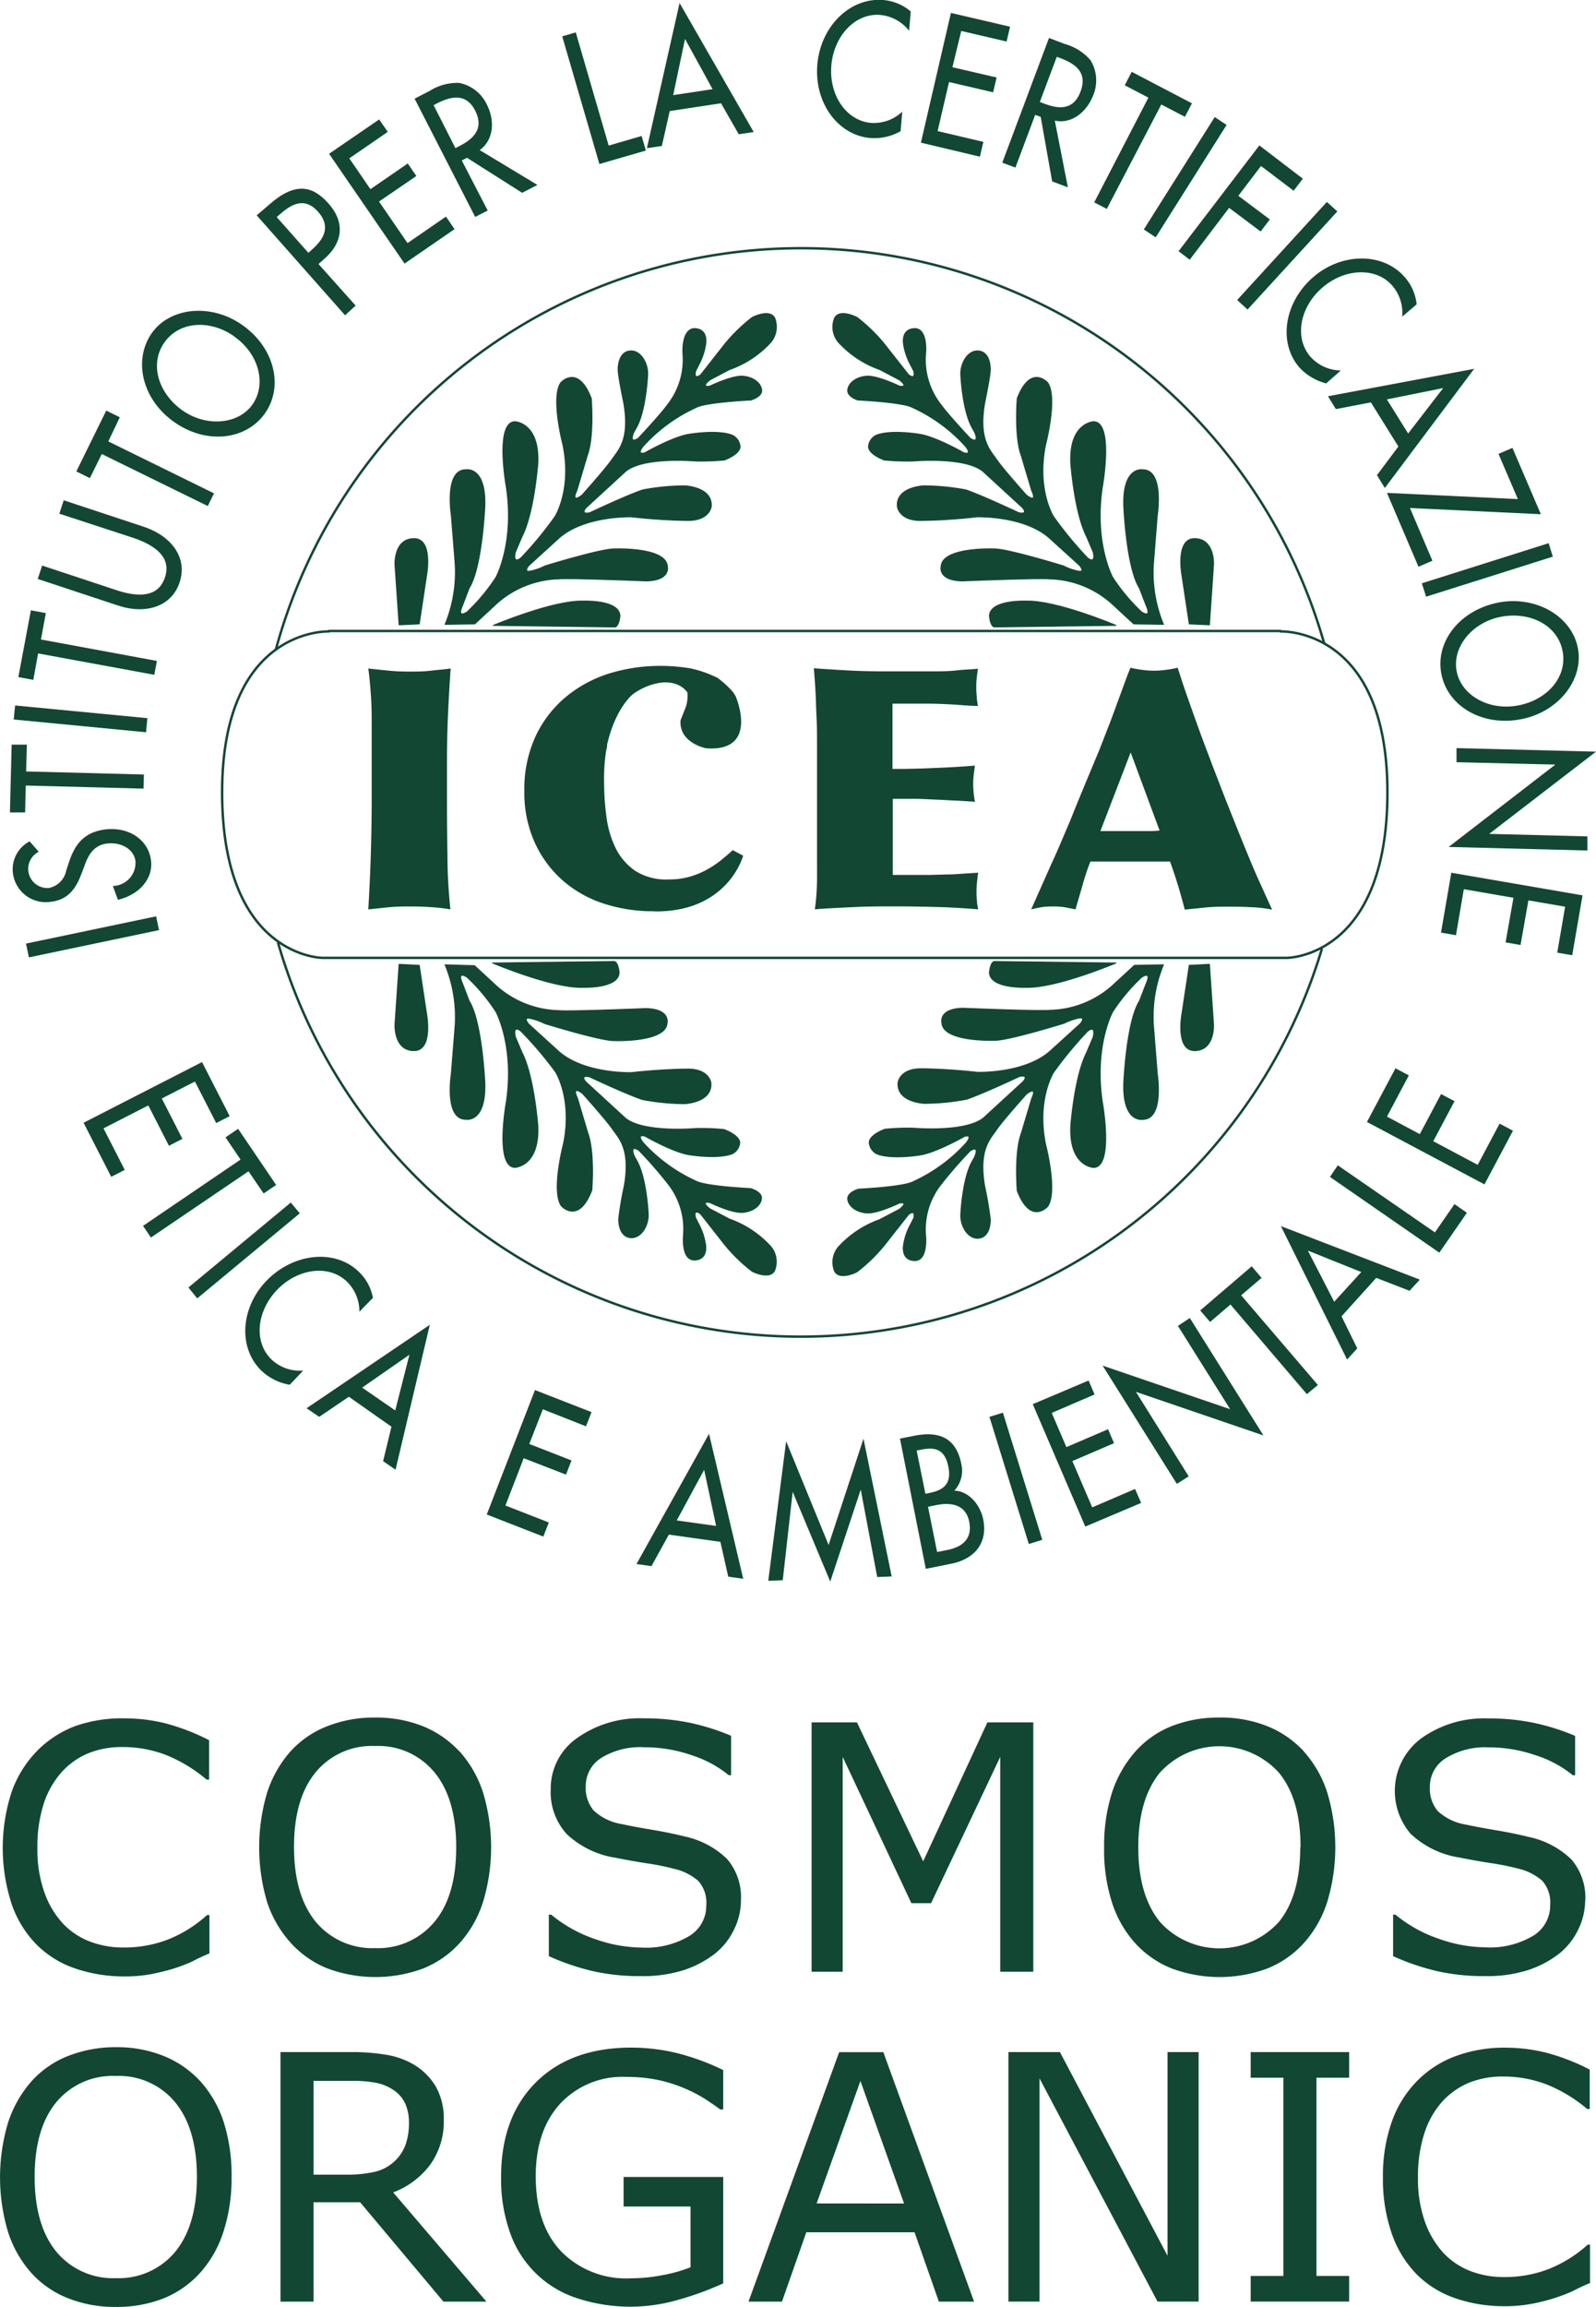 <svg id="fbdf321a-72b2-4ca0-9fd7-19918dc1ed6e" data-name="Livello 1" xmlns="http://www.w3.org/2000/svg" viewBox="0 0 202.63 292.64">
  <defs>
    <style>
      .fe255f60-12f6-4f1e-b92c-21aedacec16a {
        fill: #124734;
      }

      .a4d65959-dd4b-4820-abce-5ec0d2088a17, .b07a8461-a16a-4670-a75f-24da92356cd1, .b8e27496-66ab-444f-bbe6-c43c89295a7b, .bc917c49-c129-4d60-8de6-46a143c1adee {
        fill: none;
        stroke: #124734;
      }

      .a4d65959-dd4b-4820-abce-5ec0d2088a17, .bc917c49-c129-4d60-8de6-46a143c1adee {
        stroke-width: 0.31px;
      }

      .a4d65959-dd4b-4820-abce-5ec0d2088a17, .b07a8461-a16a-4670-a75f-24da92356cd1 {
        stroke-linecap: round;
        stroke-linejoin: round;
      }

      .b07a8461-a16a-4670-a75f-24da92356cd1, .b8e27496-66ab-444f-bbe6-c43c89295a7b {
        stroke-width: 0.12px;
      }
    </style>
  </defs>
  <g>
    <path class="fe255f60-12f6-4f1e-b92c-21aedacec16a" d="M28.63,247.83c-.78.34-1.49.66-2.11,1a21.52,21.52,0,0,1-2.47.94c-.87.26-1.8.49-2.82.69a18.11,18.11,0,0,1-3.34.28,19.18,19.18,0,0,1-6.24-1,12.65,12.65,0,0,1-4.89-3,13.68,13.68,0,0,1-3.18-5.12,23,23,0,0,1-.05-14.21,14.23,14.23,0,0,1,3.18-5.2A13.41,13.41,0,0,1,11.58,219,17.8,17.8,0,0,1,17.92,218a21.51,21.51,0,0,1,5.08.61,27.54,27.54,0,0,1,5.63,2.16v5h-.32a19,19,0,0,0-5.17-3.13,15.32,15.32,0,0,0-5.49-1,11.37,11.37,0,0,0-4.31.77,9.44,9.44,0,0,0-3.42,2.4,11.15,11.15,0,0,0-2.28,4,17.61,17.61,0,0,0-.81,5.59,16.18,16.18,0,0,0,.9,5.71,11.38,11.38,0,0,0,2.32,3.9,9.24,9.24,0,0,0,3.46,2.31,11.74,11.74,0,0,0,4.19.75,15.39,15.39,0,0,0,5.67-1,16.32,16.32,0,0,0,5-3.12h.3v4.93" transform="translate(-2.08 0)"/>
    <path class="fe255f60-12f6-4f1e-b92c-21aedacec16a" d="M60.39,222.15a14.53,14.53,0,0,1,3,5.2,24,24,0,0,1,0,14,14.28,14.28,0,0,1-2.94,5.15,12.64,12.64,0,0,1-4.63,3.23,17.5,17.5,0,0,1-12.16,0A12.56,12.56,0,0,1,39,246.49a14.33,14.33,0,0,1-3-5.16,24.4,24.4,0,0,1,0-13.93,14.71,14.71,0,0,1,3-5.25A12.31,12.31,0,0,1,43.62,219a16.15,16.15,0,0,1,6.05-1.1A16,16,0,0,1,55.78,219a12.82,12.82,0,0,1,4.61,3.18M60,234.34q0-6.15-2.76-9.49a9.22,9.22,0,0,0-7.53-3.34,9.24,9.24,0,0,0-7.56,3.34q-2.75,3.35-2.74,9.49t2.79,9.51a9.35,9.35,0,0,0,7.51,3.3,9.32,9.32,0,0,0,7.5-3.3Q60,240.55,60,234.34Z" transform="translate(-2.08 0)"/>
    <path class="fe255f60-12f6-4f1e-b92c-21aedacec16a" d="M96.15,241.11a8.31,8.31,0,0,1-.86,3.65,8.74,8.74,0,0,1-2.4,3.06,13.06,13.06,0,0,1-4,2.12,17.08,17.08,0,0,1-5.44.76,26.74,26.74,0,0,1-6.14-.64,30.35,30.35,0,0,1-5.55-1.89V242.9h.3A17.43,17.43,0,0,0,77.63,246a18.1,18.1,0,0,0,5.88,1.08,10.72,10.72,0,0,0,6.07-1.46,4.47,4.47,0,0,0,2.17-3.88,4.15,4.15,0,0,0-1-3.1,7,7,0,0,0-3.13-1.56,30.29,30.29,0,0,0-3.44-.69c-1.23-.19-2.54-.42-3.92-.7a11.64,11.64,0,0,1-6.22-3A7.9,7.9,0,0,1,72,227a7.81,7.81,0,0,1,3.36-6.51A13.7,13.7,0,0,1,83.87,218a27.64,27.64,0,0,1,6.11.63,28.76,28.76,0,0,1,4.92,1.58v5h-.3a14.26,14.26,0,0,0-4.73-2.54,18.19,18.19,0,0,0-6-1A9.41,9.41,0,0,0,78.45,223a4.19,4.19,0,0,0-2,3.59,4.44,4.44,0,0,0,1,3.1A6.83,6.83,0,0,0,81,231.41c.9.2,2.18.44,3.85.72s3.07.58,4.23.87a11,11,0,0,1,5.29,2.82,7.41,7.41,0,0,1,1.78,5.29" transform="translate(-2.08 0)"/>
    <polyline class="fe255f60-12f6-4f1e-b92c-21aedacec16a" points="131.19 250.15 126.99 250.15 126.99 222.89 118.21 241.45 115.71 241.45 106.99 222.89 106.99 250.15 103.04 250.15 103.04 218.51 108.8 218.51 117.21 236.14 125.36 218.51 131.19 218.51 131.19 250.15"/>
    <path class="fe255f60-12f6-4f1e-b92c-21aedacec16a" d="M167.57,222.15a14.38,14.38,0,0,1,3,5.2,24,24,0,0,1,0,14,14.43,14.43,0,0,1-2.94,5.15,12.64,12.64,0,0,1-4.63,3.23,17.5,17.5,0,0,1-12.16,0,12.56,12.56,0,0,1-4.64-3.21,14.17,14.17,0,0,1-2.94-5.16,21.78,21.78,0,0,1-1-7,22.27,22.27,0,0,1,1-6.94,14.86,14.86,0,0,1,3-5.25A12.23,12.23,0,0,1,150.8,219a16.19,16.19,0,0,1,6-1.1A16,16,0,0,1,163,219a12.82,12.82,0,0,1,4.61,3.18m-.41,12.19q0-6.15-2.76-9.49a10.19,10.19,0,0,0-15.09,0q-2.75,3.35-2.75,9.49t2.8,9.51a10.18,10.18,0,0,0,15,0Q167.16,240.55,167.16,234.34Z" transform="translate(-2.08 0)"/>
    <path class="fe255f60-12f6-4f1e-b92c-21aedacec16a" d="M203.33,241.11a8.31,8.31,0,0,1-.86,3.65,8.74,8.74,0,0,1-2.4,3.06,12.94,12.94,0,0,1-4,2.12,17,17,0,0,1-5.44.76,26.74,26.74,0,0,1-6.14-.64,30.26,30.26,0,0,1-5.54-1.89V242.9h.29a17.43,17.43,0,0,0,5.53,3.07,18.11,18.11,0,0,0,5.89,1.08,10.71,10.71,0,0,0,6.06-1.46,4.47,4.47,0,0,0,2.17-3.88,4.15,4.15,0,0,0-1-3.1,7,7,0,0,0-3.12-1.56,31.4,31.4,0,0,0-3.45-.69c-1.23-.19-2.54-.42-3.92-.7a11.6,11.6,0,0,1-6.21-3,8.33,8.33,0,0,1,1.33-12.12,13.7,13.7,0,0,1,8.51-2.53,27.64,27.64,0,0,1,6.11.63,28.76,28.76,0,0,1,4.92,1.58v5h-.29a14.31,14.31,0,0,0-4.74-2.54,18.19,18.19,0,0,0-6-1,9.44,9.44,0,0,0-5.41,1.39,4.2,4.2,0,0,0-2,3.59,4.44,4.44,0,0,0,1,3.1,6.83,6.83,0,0,0,3.58,1.72c.9.2,2.19.44,3.85.72s3.08.58,4.23.87a11,11,0,0,1,5.3,2.82,7.45,7.45,0,0,1,1.77,5.29" transform="translate(-2.08 0)"/>
    <path class="fe255f60-12f6-4f1e-b92c-21aedacec16a" d="M27.48,264a14.44,14.44,0,0,1,3,5.21,22.15,22.15,0,0,1,1,7,21.76,21.76,0,0,1-1.06,7,14.24,14.24,0,0,1-2.94,5.14,12.57,12.57,0,0,1-4.62,3.23,16.15,16.15,0,0,1-6.1,1.09,16,16,0,0,1-6.06-1.11,12.37,12.37,0,0,1-4.65-3.21,14.46,14.46,0,0,1-2.94-5.16,24.14,24.14,0,0,1,0-13.92,14.8,14.8,0,0,1,3-5.26,12.27,12.27,0,0,1,4.65-3.19,16.3,16.3,0,0,1,6-1.1,15.86,15.86,0,0,1,6.12,1.12,12.76,12.76,0,0,1,4.6,3.17m-.4,12.2c0-4.11-.93-7.27-2.76-9.5a9.24,9.24,0,0,0-7.53-3.34,9.28,9.28,0,0,0-7.57,3.34q-2.75,3.35-2.74,9.5t2.8,9.51a9.34,9.34,0,0,0,7.51,3.3,9.32,9.32,0,0,0,7.5-3.3C26.14,283.49,27.08,280.32,27.08,276.18Z" transform="translate(-2.08 0)"/>
    <path class="fe255f60-12f6-4f1e-b92c-21aedacec16a" d="M63.84,292H58.38L47.8,279.39H41.89V292h-4.2V260.34h8.84a26.23,26.23,0,0,1,4.77.37A10.07,10.07,0,0,1,54.74,262a8,8,0,0,1,2.68,2.73,8.17,8.17,0,0,1,1,4.17,9.32,9.32,0,0,1-1.72,5.72A10.42,10.42,0,0,1,52,278.14L63.84,292M54,269.26a5.71,5.71,0,0,0-.48-2.4,4.16,4.16,0,0,0-1.58-1.77,6,6,0,0,0-2.16-.86,15.76,15.76,0,0,0-3-.24H41.89v11.9h4.24a15.46,15.46,0,0,0,3.47-.35,5.48,5.48,0,0,0,3.93-3.34A8.17,8.17,0,0,0,54,269.26Z" transform="translate(-2.08 0)"/>
    <path class="fe255f60-12f6-4f1e-b92c-21aedacec16a" d="M93.9,289.68a38.28,38.28,0,0,1-5.66,2.07,21.66,21.66,0,0,1-12.72-.13,13.34,13.34,0,0,1-8.63-8.22,20.2,20.2,0,0,1-1.19-7.24q0-7.59,4.44-12t12.17-4.39a24.72,24.72,0,0,1,5.52.65,29.86,29.86,0,0,1,6.07,2.2v5h-.38c-.44-.34-1.08-.78-1.91-1.32A18.62,18.62,0,0,0,89.14,265a19,19,0,0,0-3.32-1.08,19.23,19.23,0,0,0-4.22-.43,10.81,10.81,0,0,0-8.4,3.4q-3.11,3.41-3.1,9.21,0,6.13,3.23,9.53a11.54,11.54,0,0,0,8.8,3.41,21.41,21.41,0,0,0,4.06-.4,19.14,19.14,0,0,0,3.56-1v-7.71h-8.5v-3.75H93.9v13.59" transform="translate(-2.08 0)"/>
    <path class="fe255f60-12f6-4f1e-b92c-21aedacec16a" d="M125.75,292h-4.47l-3.09-8.8H104.45l-3.09,8.8H97.11l11.51-31.65h5.61L125.75,292m-8.89-12.45L111.32,264l-5.56,15.54Z" transform="translate(-2.08 0)"/>
    <polyline class="fe255f60-12f6-4f1e-b92c-21aedacec16a" points="152.18 291.99 146.96 291.99 131.98 263.68 131.98 291.99 128.03 291.99 128.03 260.34 134.57 260.34 148.23 286.18 148.23 260.34 152.18 260.34 152.18 291.99"/>
    <polyline class="fe255f60-12f6-4f1e-b92c-21aedacec16a" points="171.29 291.99 158.79 291.99 158.79 288.74 162.94 288.74 162.94 263.59 158.79 263.59 158.79 260.34 171.29 260.34 171.29 263.59 167.14 263.59 167.14 288.74 171.29 288.74 171.29 291.99"/>
    <path class="fe255f60-12f6-4f1e-b92c-21aedacec16a" d="M203.86,289.67c-.78.34-1.48.66-2.11,1a23,23,0,0,1-2.47.93,24.59,24.59,0,0,1-2.81.69,18.14,18.14,0,0,1-3.34.29,19,19,0,0,1-6.25-1,12.77,12.77,0,0,1-4.89-3,13.8,13.8,0,0,1-3.18-5.13,20.93,20.93,0,0,1-1.15-7.23,20.49,20.49,0,0,1,1.11-7A14,14,0,0,1,182,264a13.24,13.24,0,0,1,4.87-3.14,17.74,17.74,0,0,1,6.33-1.08,21.51,21.51,0,0,1,5.08.61,26.64,26.64,0,0,1,5.63,2.17v5h-.32a18.66,18.66,0,0,0-5.16-3.12,15.36,15.36,0,0,0-5.49-1,11.5,11.5,0,0,0-4.31.77,9.63,9.63,0,0,0-3.43,2.4,11.07,11.07,0,0,0-2.27,4,17.66,17.66,0,0,0-.82,5.6,16.22,16.22,0,0,0,.9,5.71,11.58,11.58,0,0,0,2.32,3.89,9.35,9.35,0,0,0,3.46,2.32,11.78,11.78,0,0,0,4.19.75,15.49,15.49,0,0,0,5.68-1,16.53,16.53,0,0,0,5-3.11h.29v4.93" transform="translate(-2.08 0)"/>
    <path class="bc917c49-c129-4d60-8de6-46a143c1adee" d="M37.08,82.49a69.09,69.09,0,0,1,133.12-.86m-.28,38.71a69.07,69.07,0,0,1-132.55-.78" transform="translate(-2.08 0)"/>
    <path class="a4d65959-dd4b-4820-abce-5ec0d2088a17" d="M43.85,80.05h120.8l0,.06s13.58-.63,13.58,20.41-12.78,21-12.78,21l-.88,0,.06,0H104.74l-1,0H43.85v0l-.81,0s-12.76,0-12.76-21S43.84,80.11,43.84,80.11Z" transform="translate(-2.08 0)"/>
    <path class="fe255f60-12f6-4f1e-b92c-21aedacec16a" d="M58.89,108.56c0,2.51.17,4.76.37,6.81a21.85,21.85,0,0,0-2.58-.29c-.93-.06-1.85-.08-2.76-.08a26,26,0,0,0-2.68.12l-2.4.25c.14-2.39.25-4.73.32-7.05s.11-4.64.11-7c0-.57,0-1.28,0-2.12s0-1.7,0-2.57,0-1.8,0-2.62,0-1.55,0-2.12c0-1,0-2.13-.08-3.37S49,86,48.84,84.81c.74.09,1.59.17,2.57.27s1.84.12,2.64.12,1.79,0,2.72-.11,1.78-.17,2.53-.28c-.15,2.06-.26,4.08-.35,6.07s-.12,4-.12,6.06v4.27q0,3.62.06,7.35" transform="translate(-2.08 0)"/>
    <path class="fe255f60-12f6-4f1e-b92c-21aedacec16a" d="M85.08,115.61a20.19,20.19,0,0,1-6.43-1,14.84,14.84,0,0,1-5.23-3,14.33,14.33,0,0,1-3.49-4.81,15.38,15.38,0,0,1-1.28-6.43A16,16,0,0,1,70,93.58a14.46,14.46,0,0,1,3.73-5,16.2,16.2,0,0,1,5.57-3.1,22,22,0,0,1,6.83-1,22.89,22.89,0,0,1,3.59.31A14.52,14.52,0,0,1,93.18,86a12.11,12.11,0,0,1,2,1.84l.3.49s3.09,7.11-3.76,6.6c0,0-3.44-.65-3.24-3.54l.66-1.67a4.58,4.58,0,0,0,.22-1.84s-.89-1.6-3.49-1.26a8.08,8.08,0,0,0-3.45,1.46s-2,1.57-3.1,5.74l-.16.62,0,.26-.13.58a23.35,23.35,0,0,0-.25,4.09,31.27,31.27,0,0,0,.3,4.26,12.48,12.48,0,0,0,1.18,4,7.54,7.54,0,0,0,2.49,2.86A7.27,7.27,0,0,0,87,111.57a9.42,9.42,0,0,0,2.66-.35,10.42,10.42,0,0,0,2.16-.89,12.37,12.37,0,0,0,1.79-1.19q.81-.65,1.5-1.29l1.32.71s-1.86,7.09-11.1,7.07" transform="translate(-2.08 0)"/>
    <path class="fe255f60-12f6-4f1e-b92c-21aedacec16a" d="M118.41,111l1.65,0,2.19-.06c.78,0,1.52-.06,2.24-.11l1.78-.11q-.09.6-.15,1.23a10,10,0,0,0-.06,1.22,8.5,8.5,0,0,0,.06,1.12c0,.37.09.72.15,1.07-1.74-.13-3.46-.25-5.2-.29s-3.42-.08-5.13-.08-3.47,0-5.21.08-3.47.16-5.2.29c.09-.59.15-1.16.19-1.69s.08-1.19.09-1.91,0-1.61,0-2.66,0-2.37,0-4v-4.66c0-2.24,0-4.1,0-5.55s0-2.76-.06-3.89-.07-2.12-.12-3.06-.13-2-.22-3.16c1.49.11,3,.2,4.43.28s3,.11,4.45.11c.82,0,1.77,0,2.83,0l3.25,0c1.1,0,2.15,0,3.18-.12s1.92-.12,2.69-.21c-.06.42-.11.79-.15,1.16a8.35,8.35,0,0,0-.06,1.14,10,10,0,0,0,.06,1.22c0,.39.09.8.15,1.2-1.09,0-2.15-.12-3.2-.18s-2.11-.11-3.16-.11h-4.49v8.28l1.54,0,2.42-.06,3.05-.13c1.11-.06,2.26-.13,3.46-.23-.06.42-.11.79-.15,1.16a7.78,7.78,0,0,0-.07,1.13,12.41,12.41,0,0,0,.22,2.3c-.86-.06-1.68-.12-2.46-.15s-1.57-.09-2.39-.12-1.67-.09-2.58-.1l-3,0V111h3" transform="translate(-2.08 0)"/>
    <path class="fe255f60-12f6-4f1e-b92c-21aedacec16a" d="M138.64,115.37l-1.43-.28a10.15,10.15,0,0,0-1.48-.09,9.5,9.5,0,0,0-1.42.09c-.48.09-.91.18-1.31.28l2.52-5.67c.4-.86.84-1.84,1.33-3s1-2.31,1.51-3.6,1.07-2.6,1.64-4L141.71,95l1.07-2.76c.4-1,.78-2.06,1.15-3.07s.71-1.92,1-2.72.53-1.4.68-1.74a11.88,11.88,0,0,0,1.49.27,10.42,10.42,0,0,0,3,0,12,12,0,0,0,1.5-.27c.32,1,.71,2.22,1.2,3.61s1,2.83,1.55,4.35,1.13,3,1.71,4.56l1.64,4.24c.6,1.51,1.14,2.85,1.6,4s.92,2.27,1.35,3.31.87,2.08,1.35,3.13,1,2.22,1.59,3.49a16.83,16.83,0,0,0-2.77-.31c-1-.06-2-.06-2.81-.06s-1.84,0-2.76.09l-2.75.28c-.28-1.07-.57-2.11-.87-3.1s-.64-2-1-3c-.94,0-1.88,0-2.82,0s-1.88,0-2.81,0c-.74,0-1.49,0-2.24,0s-1.5,0-2.24,0a28.62,28.62,0,0,0-1,3c-.29,1-.58,2-.89,3.06m3.16-9.93q.47,0,.93,0h5.63a7.59,7.59,0,0,0,.95-.07l-3.67-9.9Z" transform="translate(-2.08 0)"/>
    <path class="fe255f60-12f6-4f1e-b92c-21aedacec16a" d="M153.07,79.15l-.92-6.1s-.91-4.79,1.65-4.72,2.35,3.34,2.35,3.34l-.52,7.6-2.56-.12" transform="translate(-2.08 0)"/>
    <path class="b8e27496-66ab-444f-bbe6-c43c89295a7b" d="M153.07,79.15l-.92-6.1s-.91-4.79,1.65-4.72,2.35,3.34,2.35,3.34l-.52,7.6Z" transform="translate(-2.08 0)"/>
    <path class="fe255f60-12f6-4f1e-b92c-21aedacec16a" d="M149.79,79.21a17.27,17.27,0,0,1-1.24-8.07l.46-5.77s.91-5.77-1.83-5.77c0,0-2.56-.52-2.43,4.53,0,0,.32,7.87,2,10.49l.86,2.23s.78,1.64-.59.79a23.94,23.94,0,0,1-3.68-4.4s-2.36-4.32-1.31-11.41c0,0,1.51-8.33-1.12-8.33,0,0-3.14.14-2.88,5.32,0,0,.46,6.23,2,9.24l.85,2s.39,1.57-.72.72a47.62,47.62,0,0,1-4.33-5.25s-2.16-3.41-1-9.11c0,0,1.57-6,.26-7.87,0,0-2.16-2.43-3.86,2,0,0-.4,4.86.52,7.28l1.31,4.4s.85,1.7-.66.59c0,0-3-3.35-3.8-4.53s-2.29-2.49-1.51-7.14c0,0,.72-3.42.72-4.27s-.26-2.29-1.57-2.36-2.3,1.64-2.17,3.15c0,0,.2,4.46,1.45,6.62l.32.59s.66,1.51-.59.72c0,0-2.81-3-3.66-4.19a9.22,9.22,0,0,1-2-6.5s.33-2.95-1.18-3.21c0,0-1.77-.26-1.64,1.77a7.78,7.78,0,0,0,.85,2.69l.47.92s.32,1.18-.66.46l-2.89-3.67a20.63,20.63,0,0,0-3.67-3.61s-2.16-1.12-2.82.07a3,3,0,0,0,.72,3.34,12.87,12.87,0,0,0,5,3.21l2.49,1.31s1.32,1,0,.79c0,0-2.82-1.37-4.19-1.25s-2.3.92-2.36,1.77S111,50.75,111,50.75s5.57.26,6.88.92a20.56,20.56,0,0,1,6.75,4.92s1,1.18-.19.85c0,0-3.67-2.1-5.71-2.36,0,0-3.54-.59-5.38.13a1.74,1.74,0,0,0-1,1.44c0,1,2,1.71,2,1.71a31.33,31.33,0,0,0,3.61.13s6.62-.59,8.92,1.31l5,4.59s.85.92-.46.66c0,0-4.59-2.17-6.69-2.89a28.89,28.89,0,0,0-5.38-.52s-3.54.13-3.34,2.62c0,0,.2,1.83,3.08,1.77a70.26,70.26,0,0,0,7-.46s6.16-.2,9.37,2.82l3.68,3.34s.79.92-.2.72a7.41,7.41,0,0,1-1.84-.65s-7-2.16-8.78-2.16c0,0-6.63-.27-6.75,2.23,0,0-.47,1.77,2.68,1.83,0,0,9.7-.39,11.08-.26a12.3,12.3,0,0,1,8.2,3.41l2.49,2.3,3.8.06" transform="translate(-2.08 0)"/>
    <path class="b8e27496-66ab-444f-bbe6-c43c89295a7b" d="M149.79,79.21a17.27,17.27,0,0,1-1.24-8.07l.46-5.77s.91-5.77-1.83-5.77c0,0-2.56-.52-2.43,4.53,0,0,.32,7.87,2,10.49l.86,2.23s.78,1.64-.59.79a23.94,23.94,0,0,1-3.68-4.4s-2.36-4.32-1.31-11.41c0,0,1.51-8.33-1.12-8.33,0,0-3.14.14-2.88,5.32,0,0,.46,6.23,2,9.24l.85,2s.39,1.57-.72.72a47.62,47.62,0,0,1-4.33-5.25s-2.16-3.41-1-9.11c0,0,1.57-6,.26-7.87,0,0-2.16-2.43-3.86,2,0,0-.4,4.86.52,7.28l1.31,4.4s.85,1.7-.66.59c0,0-3-3.35-3.8-4.53s-2.29-2.49-1.51-7.14c0,0,.72-3.42.72-4.27s-.26-2.29-1.57-2.36-2.3,1.64-2.17,3.15c0,0,.2,4.46,1.45,6.62l.32.59s.66,1.51-.59.72c0,0-2.81-3-3.66-4.19a9.22,9.22,0,0,1-2-6.5s.33-2.95-1.18-3.21c0,0-1.77-.26-1.64,1.77a7.78,7.78,0,0,0,.85,2.69l.47.92s.32,1.18-.66.46l-2.89-3.67a20.63,20.63,0,0,0-3.67-3.61s-2.16-1.12-2.82.07a3,3,0,0,0,.72,3.34,12.87,12.87,0,0,0,5,3.21l2.49,1.31s1.32,1,0,.79c0,0-2.82-1.37-4.19-1.25s-2.3.92-2.36,1.77S111,50.75,111,50.75s5.57.26,6.88.92a20.56,20.56,0,0,1,6.75,4.92s1,1.18-.19.85c0,0-3.67-2.1-5.71-2.36,0,0-3.54-.59-5.38.13a1.74,1.74,0,0,0-1,1.44c0,1,2,1.71,2,1.71a31.33,31.33,0,0,0,3.61.13s6.62-.59,8.92,1.31l5,4.59s.85.92-.46.66c0,0-4.59-2.17-6.69-2.89a28.89,28.89,0,0,0-5.38-.52s-3.54.13-3.34,2.62c0,0,.2,1.83,3.08,1.77a70.26,70.26,0,0,0,7-.46s6.16-.2,9.37,2.82l3.68,3.34s.79.92-.2.72a7.41,7.41,0,0,1-1.84-.65s-7-2.16-8.78-2.16c0,0-6.63-.27-6.75,2.23,0,0-.47,1.77,2.68,1.83,0,0,9.7-.39,11.08-.26a12.3,12.3,0,0,1,8.2,3.41l2.49,2.3Z" transform="translate(-2.08 0)"/>
    <path class="fe255f60-12f6-4f1e-b92c-21aedacec16a" d="M143.76,79.34s-7.6-3.21-11.41-3.08c0,0-4.52-.2-4.65,1.84,0,0,.06,1.24.59,1.44l15.47-.2" transform="translate(-2.08 0)"/>
    <path class="b07a8461-a16a-4670-a75f-24da92356cd1" d="M143.76,79.34s-7.6-3.21-11.41-3.08c0,0-4.52-.2-4.65,1.84,0,0,.06,1.24.59,1.44Z" transform="translate(-2.08 0)"/>
    <path class="fe255f60-12f6-4f1e-b92c-21aedacec16a" d="M55.31,79.15l.92-6.1s.92-4.79-1.64-4.72-2.36,3.34-2.36,3.34l.52,7.6,2.56-.12" transform="translate(-2.08 0)"/>
    <path class="b07a8461-a16a-4670-a75f-24da92356cd1" d="M55.31,79.15l.92-6.1s.92-4.79-1.64-4.72-2.36,3.34-2.36,3.34l.52,7.6Z" transform="translate(-2.08 0)"/>
    <path class="fe255f60-12f6-4f1e-b92c-21aedacec16a" d="M58.59,79.21a17.35,17.35,0,0,0,1.25-8.07l-.46-5.77s-.92-5.77,1.83-5.77c0,0,2.56-.52,2.43,4.53,0,0-.33,7.87-2,10.49l-.85,2.23s-.79,1.64.59.79a24.11,24.11,0,0,0,3.67-4.4s2.36-4.32,1.32-11.41c0,0-1.52-8.33,1.11-8.33,0,0,3.15.14,2.88,5.32,0,0-.46,6.23-2,9.24l-.85,2s-.4,1.57.71.72a46.47,46.47,0,0,0,4.33-5.25s2.17-3.41,1-9.11c0,0-1.58-6-.27-7.87,0,0,2.17-2.43,3.87,2,0,0,.4,4.86-.52,7.28l-1.31,4.4s-.85,1.7.65.59c0,0,3-3.35,3.81-4.53s2.29-2.49,1.5-7.14c0,0-.72-3.42-.72-4.27s.27-2.29,1.58-2.36,2.29,1.64,2.16,3.15c0,0-.2,4.46-1.44,6.62l-.33.59s-.65,1.51.59.72c0,0,2.82-3,3.67-4.19a9.24,9.24,0,0,0,2-6.5S88.56,42,90.07,41.7c0,0,1.77-.26,1.63,1.77a7.89,7.89,0,0,1-.84,2.69l-.46.92s-.33,1.18.65.46l2.88-3.67a21,21,0,0,1,3.67-3.61s2.17-1.12,2.83.07a3.05,3.05,0,0,1-.72,3.34,12.86,12.86,0,0,1-5,3.21l-2.49,1.31s-1.31,1,0,.79c0,0,2.82-1.37,4.2-1.25s2.29.92,2.36,1.77-1.38,1.25-1.38,1.25-5.57.26-6.89.92a20.56,20.56,0,0,0-6.75,4.92s-1,1.18.2.85c0,0,3.67-2.1,5.7-2.36,0,0,3.54-.59,5.38.13a1.74,1.74,0,0,1,1,1.44c0,1-2,1.71-2,1.71a31.48,31.48,0,0,1-3.61.13s-6.62-.59-8.92,1.31l-5,4.59s-.85.92.45.66c0,0,4.59-2.17,6.7-2.89a28.86,28.86,0,0,1,5.37-.52s3.54.13,3.35,2.62c0,0-.2,1.83-3.09,1.77a70.15,70.15,0,0,1-7-.46s-6.16-.2-9.38,2.82l-3.67,3.34s-.79.92.19.72a7.23,7.23,0,0,0,1.84-.65s7-2.16,8.79-2.16c0,0,6.62-.27,6.75,2.23,0,0,.46,1.77-2.69,1.83,0,0-9.7-.39-11.08-.26a12.3,12.3,0,0,0-8.2,3.41l-2.48,2.3-3.81.06" transform="translate(-2.08 0)"/>
    <path class="b07a8461-a16a-4670-a75f-24da92356cd1" d="M58.59,79.21a17.35,17.35,0,0,0,1.25-8.07l-.46-5.77s-.92-5.77,1.83-5.77c0,0,2.56-.52,2.43,4.53,0,0-.33,7.87-2,10.49l-.85,2.23s-.79,1.64.59.79a24.11,24.11,0,0,0,3.67-4.4s2.36-4.32,1.32-11.41c0,0-1.52-8.33,1.11-8.33,0,0,3.15.14,2.88,5.32,0,0-.46,6.23-2,9.24l-.85,2s-.4,1.57.71.72a46.47,46.47,0,0,0,4.33-5.25s2.17-3.41,1-9.11c0,0-1.58-6-.27-7.87,0,0,2.17-2.43,3.87,2,0,0,.4,4.86-.52,7.28l-1.31,4.4s-.85,1.7.65.59c0,0,3-3.35,3.81-4.53s2.29-2.49,1.5-7.14c0,0-.72-3.42-.72-4.27s.27-2.29,1.58-2.36,2.29,1.64,2.16,3.15c0,0-.2,4.46-1.44,6.62l-.33.59s-.65,1.51.59.72c0,0,2.82-3,3.67-4.19a9.24,9.24,0,0,0,2-6.5S88.56,42,90.07,41.7c0,0,1.77-.26,1.63,1.77a7.89,7.89,0,0,1-.84,2.69l-.46.92s-.33,1.18.65.46l2.88-3.67a21,21,0,0,1,3.67-3.61s2.17-1.12,2.83.07a3.05,3.05,0,0,1-.72,3.34,12.86,12.86,0,0,1-5,3.21l-2.49,1.31s-1.31,1,0,.79c0,0,2.82-1.37,4.2-1.25s2.29.92,2.36,1.77-1.38,1.25-1.38,1.25-5.57.26-6.89.92a20.56,20.56,0,0,0-6.75,4.92s-1,1.18.2.85c0,0,3.67-2.1,5.7-2.36,0,0,3.54-.59,5.38.13a1.74,1.74,0,0,1,1,1.44c0,1-2,1.71-2,1.71a31.48,31.48,0,0,1-3.61.13s-6.62-.59-8.92,1.31l-5,4.59s-.85.92.45.66c0,0,4.59-2.17,6.7-2.89a28.86,28.86,0,0,1,5.37-.52s3.54.13,3.35,2.62c0,0-.2,1.83-3.09,1.77a70.15,70.15,0,0,1-7-.46s-6.16-.2-9.38,2.82l-3.67,3.34s-.79.92.19.72a7.23,7.23,0,0,0,1.84-.65s7-2.16,8.79-2.16c0,0,6.62-.27,6.75,2.23,0,0,.46,1.77-2.69,1.83,0,0-9.7-.39-11.08-.26a12.3,12.3,0,0,0-8.2,3.41l-2.48,2.3Z" transform="translate(-2.08 0)"/>
    <path class="fe255f60-12f6-4f1e-b92c-21aedacec16a" d="M64.72,79.34s7.61-3.21,11.41-3.08c0,0,4.53-.2,4.66,1.84,0,0-.07,1.24-.59,1.44l-15.48-.2" transform="translate(-2.08 0)"/>
    <path class="b07a8461-a16a-4670-a75f-24da92356cd1" d="M64.72,79.34s7.61-3.21,11.41-3.08c0,0,4.53-.2,4.66,1.84,0,0-.07,1.24-.59,1.44Z" transform="translate(-2.08 0)"/>
    <path class="fe255f60-12f6-4f1e-b92c-21aedacec16a" d="M153.07,122.47l-.92,6.1s-.91,4.78,1.65,4.72,2.35-3.35,2.35-3.35l-.52-7.6-2.56.13" transform="translate(-2.08 0)"/>
    <path class="b07a8461-a16a-4670-a75f-24da92356cd1" d="M153.07,122.47l-.92,6.1s-.91,4.78,1.65,4.72,2.35-3.35,2.35-3.35l-.52-7.6Z" transform="translate(-2.08 0)"/>
    <path class="fe255f60-12f6-4f1e-b92c-21aedacec16a" d="M149.79,122.4a17.27,17.27,0,0,0-1.24,8.07l.46,5.77s.91,5.77-1.83,5.77c0,0-2.56.52-2.43-4.53,0,0,.32-7.86,2-10.49l.86-2.23s.78-1.63-.59-.78a23.67,23.67,0,0,0-3.68,4.39s-2.36,4.33-1.31,11.41c0,0,1.51,8.33-1.12,8.33,0,0-3.14-.13-2.88-5.32,0,0,.46-6.22,2-9.24l.85-2s.39-1.58-.72-.72a48.21,48.21,0,0,0-4.33,5.24s-2.16,3.42-1,9.12c0,0,1.57,6,.26,7.87,0,0-2.16,2.43-3.86-2,0,0-.4-4.85.52-7.28l1.31-4.4s.85-1.7-.66-.58c0,0-3,3.34-3.8,4.52s-2.29,2.49-1.51,7.15a43,43,0,0,1,.72,4.26c0,.86-.26,2.3-1.57,2.36s-2.3-1.63-2.17-3.14c0,0,.2-4.46,1.45-6.63l.32-.59s.66-1.51-.59-.72a55,55,0,0,0-3.66,4.2,9.2,9.2,0,0,0-2,6.49s.33,3-1.18,3.21c0,0-1.77.27-1.64-1.76a7.78,7.78,0,0,1,.85-2.69l.47-.92s.32-1.19-.66-.46l-2.89,3.67a20.63,20.63,0,0,1-3.67,3.61s-2.16,1.11-2.82-.07a3,3,0,0,1,.72-3.34,13,13,0,0,1,5-3.22l2.49-1.31s1.32-1,0-.79c0,0-2.82,1.38-4.19,1.25s-2.3-.92-2.36-1.77,1.38-1.25,1.38-1.25,5.57-.26,6.88-.92a20.62,20.62,0,0,0,6.75-4.91s1-1.18-.19-.86c0,0-3.67,2.1-5.71,2.37,0,0-3.54.58-5.38-.14a1.74,1.74,0,0,1-1-1.44c0-1,2-1.7,2-1.7a29,29,0,0,1,3.61-.13s6.62.58,8.92-1.32l5-4.59s.85-.91-.46-.65c0,0-4.59,2.16-6.69,2.88a29.51,29.51,0,0,1-5.38.53s-3.54-.13-3.34-2.63c0,0,.2-1.83,3.08-1.76,0,0,2.89,0,7,.45,0,0,6.16.2,9.37-2.82l3.68-3.34s.79-.92-.2-.72a7.91,7.91,0,0,0-1.84.65s-7,2.17-8.78,2.17c0,0-6.63.26-6.75-2.23,0,0-.47-1.77,2.68-1.84,0,0,9.7.4,11.08.26a12.3,12.3,0,0,0,8.2-3.41l2.49-2.29,3.8-.07" transform="translate(-2.08 0)"/>
    <path class="b07a8461-a16a-4670-a75f-24da92356cd1" d="M149.79,122.4a17.27,17.27,0,0,0-1.24,8.07l.46,5.77s.91,5.77-1.83,5.77c0,0-2.56.52-2.43-4.53,0,0,.32-7.86,2-10.49l.86-2.23s.78-1.63-.59-.78a23.67,23.67,0,0,0-3.68,4.39s-2.36,4.33-1.31,11.41c0,0,1.51,8.33-1.12,8.33,0,0-3.14-.13-2.88-5.32,0,0,.46-6.22,2-9.24l.85-2s.39-1.58-.72-.72a48.21,48.21,0,0,0-4.33,5.24s-2.16,3.42-1,9.12c0,0,1.57,6,.26,7.87,0,0-2.16,2.43-3.86-2,0,0-.4-4.85.52-7.28l1.31-4.4s.85-1.7-.66-.58c0,0-3,3.34-3.8,4.52s-2.29,2.49-1.51,7.15a43,43,0,0,1,.72,4.26c0,.86-.26,2.3-1.57,2.36s-2.3-1.63-2.17-3.14c0,0,.2-4.46,1.45-6.63l.32-.59s.66-1.51-.59-.72a55,55,0,0,0-3.66,4.2,9.2,9.2,0,0,0-2,6.49s.33,3-1.18,3.21c0,0-1.77.27-1.64-1.76a7.78,7.78,0,0,1,.85-2.69l.47-.92s.32-1.19-.66-.46l-2.89,3.67a20.63,20.63,0,0,1-3.67,3.61s-2.16,1.11-2.82-.07a3,3,0,0,1,.72-3.34,13,13,0,0,1,5-3.22l2.49-1.31s1.32-1,0-.79c0,0-2.82,1.38-4.19,1.25s-2.3-.92-2.36-1.77,1.38-1.25,1.38-1.25,5.57-.26,6.88-.92a20.62,20.62,0,0,0,6.75-4.91s1-1.18-.19-.86c0,0-3.67,2.1-5.71,2.37,0,0-3.54.58-5.38-.14a1.74,1.74,0,0,1-1-1.44c0-1,2-1.7,2-1.7a29,29,0,0,1,3.61-.13s6.62.58,8.92-1.32l5-4.59s.85-.91-.46-.65c0,0-4.59,2.16-6.69,2.88a29.51,29.51,0,0,1-5.38.53s-3.54-.13-3.34-2.63c0,0,.2-1.83,3.08-1.76,0,0,2.89,0,7,.45,0,0,6.16.2,9.37-2.82l3.68-3.34s.79-.92-.2-.72a7.91,7.91,0,0,0-1.84.65s-7,2.17-8.78,2.17c0,0-6.63.26-6.75-2.23,0,0-.47-1.77,2.68-1.84,0,0,9.7.4,11.08.26a12.3,12.3,0,0,0,8.2-3.41l2.49-2.29Z" transform="translate(-2.08 0)"/>
    <path class="fe255f60-12f6-4f1e-b92c-21aedacec16a" d="M143.76,122.17s-7.6,3.22-11.41,3.09c0,0-4.52.19-4.65-1.84,0,0,.06-1.25.59-1.44l15.47.19" transform="translate(-2.08 0)"/>
    <path class="b07a8461-a16a-4670-a75f-24da92356cd1" d="M143.76,122.17s-7.6,3.22-11.41,3.09c0,0-4.52.19-4.65-1.84,0,0,.06-1.25.59-1.44Z" transform="translate(-2.08 0)"/>
    <path class="fe255f60-12f6-4f1e-b92c-21aedacec16a" d="M55.31,122.47l.92,6.1s.92,4.78-1.64,4.72-2.36-3.35-2.36-3.35l.52-7.6,2.56.13" transform="translate(-2.08 0)"/>
    <path class="b07a8461-a16a-4670-a75f-24da92356cd1" d="M55.31,122.47l.92,6.1s.92,4.78-1.64,4.72-2.36-3.35-2.36-3.35l.52-7.6Z" transform="translate(-2.08 0)"/>
    <path class="fe255f60-12f6-4f1e-b92c-21aedacec16a" d="M58.59,122.4a17.35,17.35,0,0,1,1.25,8.07l-.46,5.77S58.46,142,61.21,142c0,0,2.56.52,2.43-4.53,0,0-.33-7.86-2-10.49l-.85-2.23s-.79-1.63.59-.78a23.84,23.84,0,0,1,3.67,4.39s2.36,4.33,1.32,11.41c0,0-1.52,8.33,1.11,8.33,0,0,3.15-.13,2.88-5.32,0,0-.46-6.22-2-9.24l-.85-2s-.4-1.58.71-.72A47,47,0,0,1,72.62,136s2.17,3.42,1,9.12c0,0-1.58,6-.27,7.87,0,0,2.17,2.43,3.87-2,0,0,.4-4.85-.52-7.28l-1.31-4.4s-.85-1.7.65-.58c0,0,3,3.34,3.81,4.52s2.29,2.49,1.5,7.15a43,43,0,0,0-.72,4.26c0,.86.27,2.3,1.58,2.36s2.29-1.63,2.16-3.14c0,0-.2-4.46-1.44-6.63l-.33-.59s-.65-1.51.59-.72a54.57,54.57,0,0,1,3.67,4.2,9.22,9.22,0,0,1,2,6.49s-.32,3,1.19,3.21c0,0,1.77.27,1.63-1.76a7.89,7.89,0,0,0-.84-2.69l-.46-.92s-.33-1.19.65-.46l2.88,3.67a21,21,0,0,0,3.67,3.61s2.17,1.11,2.83-.07a3,3,0,0,0-.72-3.34,12.94,12.94,0,0,0-5-3.22l-2.49-1.31s-1.31-1,0-.79c0,0,2.82,1.38,4.2,1.25s2.29-.92,2.36-1.77-1.38-1.25-1.38-1.25-5.57-.26-6.89-.92A20.62,20.62,0,0,1,83.77,145s-1-1.18.2-.86c0,0,3.67,2.1,5.7,2.37,0,0,3.54.58,5.38-.14A1.74,1.74,0,0,0,96,145c0-1-2-1.7-2-1.7a29.09,29.09,0,0,0-3.61-.13s-6.62.58-8.92-1.32l-5-4.59s-.85-.91.45-.65c0,0,4.59,2.16,6.7,2.88a29.48,29.48,0,0,0,5.37.53s3.54-.13,3.35-2.63c0,0-.2-1.83-3.09-1.76,0,0-2.88,0-7,.45,0,0-6.16.2-9.38-2.82l-3.67-3.34s-.79-.92.19-.72a7.7,7.7,0,0,1,1.84.65s7,2.17,8.79,2.17c0,0,6.62.26,6.75-2.23,0,0,.46-1.77-2.69-1.84,0,0-9.7.4-11.08.26a12.3,12.3,0,0,1-8.2-3.41l-2.48-2.29-3.81-.07" transform="translate(-2.08 0)"/>
    <path class="b07a8461-a16a-4670-a75f-24da92356cd1" d="M58.59,122.4a17.35,17.35,0,0,1,1.25,8.07l-.46,5.77S58.46,142,61.21,142c0,0,2.56.52,2.43-4.53,0,0-.33-7.86-2-10.49l-.85-2.23s-.79-1.63.59-.78a23.84,23.84,0,0,1,3.67,4.39s2.36,4.33,1.32,11.41c0,0-1.52,8.33,1.11,8.33,0,0,3.15-.13,2.88-5.32,0,0-.46-6.22-2-9.24l-.85-2s-.4-1.58.71-.72A47,47,0,0,1,72.62,136s2.17,3.42,1,9.12c0,0-1.58,6-.27,7.87,0,0,2.17,2.43,3.87-2,0,0,.4-4.85-.52-7.28l-1.31-4.4s-.85-1.7.65-.58c0,0,3,3.34,3.81,4.52s2.29,2.49,1.5,7.15a43,43,0,0,0-.72,4.26c0,.86.27,2.3,1.58,2.36s2.29-1.63,2.16-3.14c0,0-.2-4.46-1.44-6.63l-.33-.59s-.65-1.51.59-.72a54.57,54.57,0,0,1,3.67,4.2,9.22,9.22,0,0,1,2,6.49s-.32,3,1.19,3.21c0,0,1.77.27,1.63-1.76a7.89,7.89,0,0,0-.84-2.69l-.46-.92s-.33-1.19.65-.46l2.88,3.67a21,21,0,0,0,3.67,3.61s2.17,1.11,2.83-.07a3,3,0,0,0-.72-3.34,12.94,12.94,0,0,0-5-3.22l-2.49-1.31s-1.31-1,0-.79c0,0,2.82,1.38,4.2,1.25s2.29-.92,2.36-1.77-1.38-1.25-1.38-1.25-5.57-.26-6.89-.92A20.62,20.62,0,0,1,83.77,145s-1-1.18.2-.86c0,0,3.67,2.1,5.7,2.37,0,0,3.54.58,5.38-.14A1.74,1.74,0,0,0,96,145c0-1-2-1.7-2-1.7a29.09,29.09,0,0,0-3.61-.13s-6.62.58-8.92-1.32l-5-4.59s-.85-.91.45-.65c0,0,4.59,2.16,6.7,2.88a29.48,29.48,0,0,0,5.37.53s3.54-.13,3.35-2.63c0,0-.2-1.83-3.09-1.76,0,0-2.88,0-7,.45,0,0-6.16.2-9.38-2.82l-3.67-3.34s-.79-.92.19-.72a7.7,7.7,0,0,1,1.84.65s7,2.17,8.79,2.17c0,0,6.62.26,6.75-2.23,0,0,.46-1.77-2.69-1.84,0,0-9.7.4-11.08.26a12.3,12.3,0,0,1-8.2-3.41l-2.48-2.29Z" transform="translate(-2.08 0)"/>
    <path class="fe255f60-12f6-4f1e-b92c-21aedacec16a" d="M64.62,122.17s7.61,3.22,11.41,3.09c0,0,4.53.19,4.66-1.84,0,0-.07-1.25-.59-1.44l-15.48.19" transform="translate(-2.08 0)"/>
    <path class="b07a8461-a16a-4670-a75f-24da92356cd1" d="M64.62,122.17s7.61,3.22,11.41,3.09c0,0,4.53.19,4.66-1.84,0,0-.07-1.25-.59-1.44Z" transform="translate(-2.08 0)"/>
    <path class="fe255f60-12f6-4f1e-b92c-21aedacec16a" d="M21.9,116.25l.37,1.75L5.75,121.46l-.37-1.75Z" transform="translate(-2.08 0)"/>
    <path class="fe255f60-12f6-4f1e-b92c-21aedacec16a" d="M7,108.06a2.43,2.43,0,0,0,1.32,4.59,2.82,2.82,0,0,0,2.18-2.25l.36-1.08c.71-2.13,1.86-3.78,4.66-4.1,3.06-.33,5.46,1.43,5.74,4,.26,2.3-1.55,4.32-4.21,4.93l-.64-1.75a2.94,2.94,0,0,0,2.87-3.12c-.16-1.53-1.8-2.46-3.56-2.27s-2.45,1.52-2.91,2.82l-.38,1c-.65,1.72-1.58,3.32-3.91,3.58a4.2,4.2,0,0,1-4.81-3.72,4,4,0,0,1,2.13-3.95Z" transform="translate(-2.08 0)"/>
    <path class="fe255f60-12f6-4f1e-b92c-21aedacec16a" d="M20.35,98.26l-.05,1.79L5.35,99.66l-.08,3.41-1.93,0,.22-8.6,1.93,0-.09,3.4Z" transform="translate(-2.08 0)"/>
    <path class="fe255f60-12f6-4f1e-b92c-21aedacec16a" d="M20.79,91.11l-.17,1.79L3.82,91.28,4,89.5Z" transform="translate(-2.08 0)"/>
    <path class="fe255f60-12f6-4f1e-b92c-21aedacec16a" d="M22,83.85l-.33,1.76L6.92,82.9l-.61,3.35-1.9-.35L6,77.43l1.9.35-.62,3.35Z" transform="translate(-2.08 0)"/>
    <path class="fe255f60-12f6-4f1e-b92c-21aedacec16a" d="M7.43,71.75l9.46,3.13c2.61.86,5.26,1,6.13-1.62s-1.34-4.1-3.95-5L9.61,65.17l.56-1.7,10.14,3.35c3.53,1.17,5.61,3.93,4.58,7.05S20.54,78,17,76.8L6.87,73.45Z" transform="translate(-2.08 0)"/>
    <path class="fe255f60-12f6-4f1e-b92c-21aedacec16a" d="M29.25,62.59l-.79,1.61L15,57.6l-1.51,3.06-1.72-.85,3.8-7.72,1.72.85L15.83,56Z" transform="translate(-2.08 0)"/>
    <path class="fe255f60-12f6-4f1e-b92c-21aedacec16a" d="M32.84,41.23c4.11,2.88,5.27,7.82,2.88,11.21s-7.42,4-11.53,1.1S19,45.68,21.31,42.32,28.88,38.44,32.84,41.23Zm-1,1.46c-3-2.14-6.95-2-8.89.76s-.74,6.48,2.3,8.62,7.11,1.78,8.89-.76S35,44.91,31.81,42.69Z" transform="translate(-2.08 0)"/>
    <path class="fe255f60-12f6-4f1e-b92c-21aedacec16a" d="M47.23,38.77,45.89,40,34.67,27.32,36.21,26c3.3-2.93,5.52-2.5,7.57-.19,2.36,2.66,1.55,5.22-.49,7l-.77.69Zm-6-6.7.43-.38c1.37-1.21,2.58-2.83.79-4.84s-3.55-.8-4.88.38l-.36.31Z" transform="translate(-2.08 0)"/>
    <path class="fe255f60-12f6-4f1e-b92c-21aedacec16a" d="M43.86,19.51l6.36-4.36,1.09,1.58-4.88,3.36L49.11,24l4.74-3.26,1.09,1.59L50.2,25.57l3.62,5.27,4.88-3.36,1.09,1.59-6.35,4.37Z" transform="translate(-2.08 0)"/>
    <path class="fe255f60-12f6-4f1e-b92c-21aedacec16a" d="M70.31,23.46l-1.94,1-7-4.44-.66.34L64,26.71l-1.59.81-7.69-15,1.93-1a6.57,6.57,0,0,1,3.73-1,4.93,4.93,0,0,1,3.51,2.74c1.1,2.15.8,4.57-.91,5.78ZM59.9,18.79l.51-.26c1.63-.84,3.21-2.1,2-4.49s-3.28-1.72-4.85-.92l-.43.22Z" transform="translate(-2.08 0)"/>
    <path class="fe255f60-12f6-4f1e-b92c-21aedacec16a" d="M79.36,18.47l4.18-1.22.54,1.85-5.9,1.71L73.46,4.61l1.72-.5Z" transform="translate(-2.08 0)"/>
    <path class="fe255f60-12f6-4f1e-b92c-21aedacec16a" d="M87.11,14.09l-1,4.43-1.9.28L88.36.38l9.41,16.37-1.9.28L93.62,13.1Zm1.94-9.15-1.5,7.13,5-.76Z" transform="translate(-2.08 0)"/>
    <path class="fe255f60-12f6-4f1e-b92c-21aedacec16a" d="M117.5,3.9a5.29,5.29,0,0,0-3.63-2c-3.21-.28-5.92,2.66-6.24,6.39s1.85,7,5,7.3a5.26,5.26,0,0,0,4-1.42l-.21,2.48a6.79,6.79,0,0,1-3.85.86c-4.08-.35-7.13-4.45-6.72-9.31S110-.33,114.2,0a6.2,6.2,0,0,1,3.51,1.45Z" transform="translate(-2.08 0)"/>
    <path class="fe255f60-12f6-4f1e-b92c-21aedacec16a" d="M122.81,1.64l7.51,1.75-.44,1.88-5.76-1.34L123,8.53l5.61,1.3-.44,1.88-5.6-1.3-1.45,6.22L126.93,18l-.44,1.88L119,18.1Z" transform="translate(-2.08 0)"/>
    <path class="fe255f60-12f6-4f1e-b92c-21aedacec16a" d="M137.66,23.77l-2-.76-1.45-8.18-.7-.26L131,21.26l-1.67-.62,5.93-15.82,2,.76a6.6,6.6,0,0,1,3.27,2.06,4.89,4.89,0,0,1,.35,4.44C140,14.35,138,15.76,136,15.3ZM134.1,12.94l.53.2c1.71.64,3.71,1,4.65-1.56s-.93-3.58-2.59-4.21l-.44-.16Z" transform="translate(-2.08 0)"/>
    <path class="fe255f60-12f6-4f1e-b92c-21aedacec16a" d="M142.6,26.5,141,25.68l6.88-13.29-3-1.57.88-1.71,7.65,4-.89,1.71-3-1.56Z" transform="translate(-2.08 0)"/>
    <path class="fe255f60-12f6-4f1e-b92c-21aedacec16a" d="M148.81,30.11l-1.51-1,9-14.26,1.51,1Z" transform="translate(-2.08 0)"/>
    <path class="fe255f60-12f6-4f1e-b92c-21aedacec16a" d="M162.18,21.06l-2.88,3.78,4,3-1.17,1.53-4-3-5,6.58-1.42-1.08,10.26-13.42,5.52,4.22-1.17,1.53Z" transform="translate(-2.08 0)"/>
    <path class="fe255f60-12f6-4f1e-b92c-21aedacec16a" d="M160.47,39.27l-1.32-1.21,11.39-12.44,1.33,1.2Z" transform="translate(-2.08 0)"/>
    <path class="fe255f60-12f6-4f1e-b92c-21aedacec16a" d="M180.1,40.18a5.29,5.29,0,0,0-1.25-3.94c-2.12-2.42-6.11-2.18-8.93.29s-3.55,6.35-1.44,8.76A5.28,5.28,0,0,0,172.32,47l-1.87,1.64a7,7,0,0,1-3.38-2c-2.7-3.08-2-8.15,1.62-11.38s8.94-3.3,11.72-.12a6.19,6.19,0,0,1,1.53,3.47Z" transform="translate(-2.08 0)"/>
    <path class="fe255f60-12f6-4f1e-b92c-21aedacec16a" d="M176.13,51.05l-4.45.85-1-1.63,18.56-3.48L177.9,61.91l-1-1.63,2.72-3.63Zm9.18-1.82-7.15,1.44,2.7,4.33Z" transform="translate(-2.08 0)"/>
    <path class="fe255f60-12f6-4f1e-b92c-21aedacec16a" d="M183.94,71.14l-1.77.76-4-9.37,16.62.79-2.46-5.74,1.77-.76,3.61,8.42-16.62-.79Z" transform="translate(-2.08 0)"/>
    <path class="fe255f60-12f6-4f1e-b92c-21aedacec16a" d="M183.14,75.7,182.6,74l16.1-5.09.53,1.71Z" transform="translate(-2.08 0)"/>
    <path class="fe255f60-12f6-4f1e-b92c-21aedacec16a" d="M195.06,91.27c-4.94.89-9.26-1.77-10-5.85s2.41-8.07,7.36-9c4.76-.85,9.26,1.81,10,5.86S199.83,90.43,195.06,91.27Zm-.31-1.76c3.66-.65,6.32-3.52,5.73-6.84s-4.08-5.09-7.74-4.44S186.47,82,187,85.07,191,90.19,194.75,89.51Z" transform="translate(-2.08 0)"/>
    <path class="fe255f60-12f6-4f1e-b92c-21aedacec16a" d="M204.71,95.36l-13.56,10.43,12.47.32,0,1.79L186,107.45,199.55,97,187,96.7l0-1.79Z" transform="translate(-2.08 0)"/>
    <path class="fe255f60-12f6-4f1e-b92c-21aedacec16a" d="M203,113.59l-1.31,7.6-1.9-.33,1-5.83-4.66-.8-1,5.66-1.9-.33,1-5.66-6.3-1.09-1,5.84-1.9-.33,1.31-7.6Z" transform="translate(-2.08 0)"/>
    <path class="fe255f60-12f6-4f1e-b92c-21aedacec16a" d="M27.73,134.74l3.51,6.86-1.71.88-2.7-5.27-4.21,2.15,2.62,5.12-1.71.88-2.62-5.12-5.69,2.91,2.7,5.27-1.72.88-3.51-6.86Z" transform="translate(-2.08 0)"/>
    <path class="fe255f60-12f6-4f1e-b92c-21aedacec16a" d="M21.24,157l-1-1.48,12.38-8.41-1.91-2.82,1.6-1.08,4.83,7.12-1.59,1.08-1.92-2.81Z" transform="translate(-2.08 0)"/>
    <path class="fe255f60-12f6-4f1e-b92c-21aedacec16a" d="M27.12,164.72,26,163.34l13-10.78,1.14,1.37Z" transform="translate(-2.08 0)"/>
    <path class="fe255f60-12f6-4f1e-b92c-21aedacec16a" d="M47.71,166.41a5.3,5.3,0,0,0-1.59-3.82c-2.32-2.23-6.28-1.65-8.87,1.06s-3,6.63-.67,8.85a5.25,5.25,0,0,0,4,1.38l-1.72,1.8a6.86,6.86,0,0,1-3.55-1.75c-3-2.84-2.75-8,.63-11.47s8.62-4.07,11.67-1.14a6.12,6.12,0,0,1,1.82,3.33Z" transform="translate(-2.08 0)"/>
    <path class="fe255f60-12f6-4f1e-b92c-21aedacec16a" d="M46.37,177.2l-3.76,2.55L41,178.66l15.65-10.59L52.3,186.46l-1.58-1.09L51.78,181Zm7.69-5.33-6,4.17,4.2,2.9Z" transform="translate(-2.08 0)"/>
    <path class="fe255f60-12f6-4f1e-b92c-21aedacec16a" d="M70,176.35l7.18,2.8-.7,1.8L71,178.79l-1.72,4.4,5.36,2.09-.7,1.8L68.57,185l-2.32,6,5.51,2.15-.7,1.79-7.18-2.8Z" transform="translate(-2.08 0)"/>
    <path class="fe255f60-12f6-4f1e-b92c-21aedacec16a" d="M87,194.69l-2.21,4-1.9-.27L92.1,181.9l4.34,18.39-1.9-.26-1-4.42Zm4.48-8.22L88,192.89l5,.7Z" transform="translate(-2.08 0)"/>
    <path class="fe255f60-12f6-4f1e-b92c-21aedacec16a" d="M102.72,189.26h0l-1.26,11.22-1.84.07,2.27-17.71L107.28,196l4.43-13.48L115.29,200l-1.84.07-2.09-11.09h0l-3.87,11.67Z" transform="translate(-2.08 0)"/>
    <path class="fe255f60-12f6-4f1e-b92c-21aedacec16a" d="M116.34,182.51l1.71-.34c2.66-.54,5.32-.23,6.07,3.51a3.76,3.76,0,0,1-.88,3.44v0c1.73,0,3.28,1.7,3.67,3.63.66,3.32-1.48,5.12-4,5.62l-3.29.66Zm3.23,7,.45-.09c1.66-.33,2.94-1,2.46-3.37s-1.89-2.46-3.53-2.12l-.49.09Zm1.49,7.39,1.34-.27c1.62-.33,3.21-1.24,2.73-3.59s-2.58-2.41-4.15-2.1l-1.08.22Z" transform="translate(-2.08 0)"/>
    <path class="fe255f60-12f6-4f1e-b92c-21aedacec16a" d="M134.41,195.35l-1.71.53-5-16.13,1.71-.53Z" transform="translate(-2.08 0)"/>
    <path class="fe255f60-12f6-4f1e-b92c-21aedacec16a" d="M133.2,178.14l7.09-3,.76,1.77-5.44,2.34,1.86,4.34,5.29-2.27.76,1.77-5.29,2.27,2.52,5.87,5.44-2.33.77,1.77-7.09,3Z" transform="translate(-2.08 0)"/>
    <path class="fe255f60-12f6-4f1e-b92c-21aedacec16a" d="M142.07,173.25l16.19,5.53-6.63-10.57,1.51-1,9.35,14.9-16.19-5.53L153,187.3l-1.51.95Z" transform="translate(-2.08 0)"/>
    <path class="fe255f60-12f6-4f1e-b92c-21aedacec16a" d="M169.4,175.71,168,176.87,158.3,165.5l-2.59,2.21-1.25-1.46,6.54-5.6,1.25,1.47-2.59,2.21Z" transform="translate(-2.08 0)"/>
    <path class="fe255f60-12f6-4f1e-b92c-21aedacec16a" d="M172.4,167l2,4.06-1.29,1.42-8.41-16.93,17.64,6.79-1.3,1.42-4.23-1.64Zm-4.27-8.34,3.34,6.49,3.44-3.77Z" transform="translate(-2.08 0)"/>
    <path class="fe255f60-12f6-4f1e-b92c-21aedacec16a" d="M184.26,156.35l2.48-3.59,1.58,1.1-3.5,5.06-13.89-9.61,1-1.47Z" transform="translate(-2.08 0)"/>
    <path class="fe255f60-12f6-4f1e-b92c-21aedacec16a" d="M175.63,142.34l3.62-6.81,1.7.9-2.78,5.23,4.17,2.22,2.7-5.08,1.71.9-2.7,5.08,5.64,3,2.78-5.23,1.7.9-3.62,6.81Z" transform="translate(-2.08 0)"/>
  </g>
</svg>
